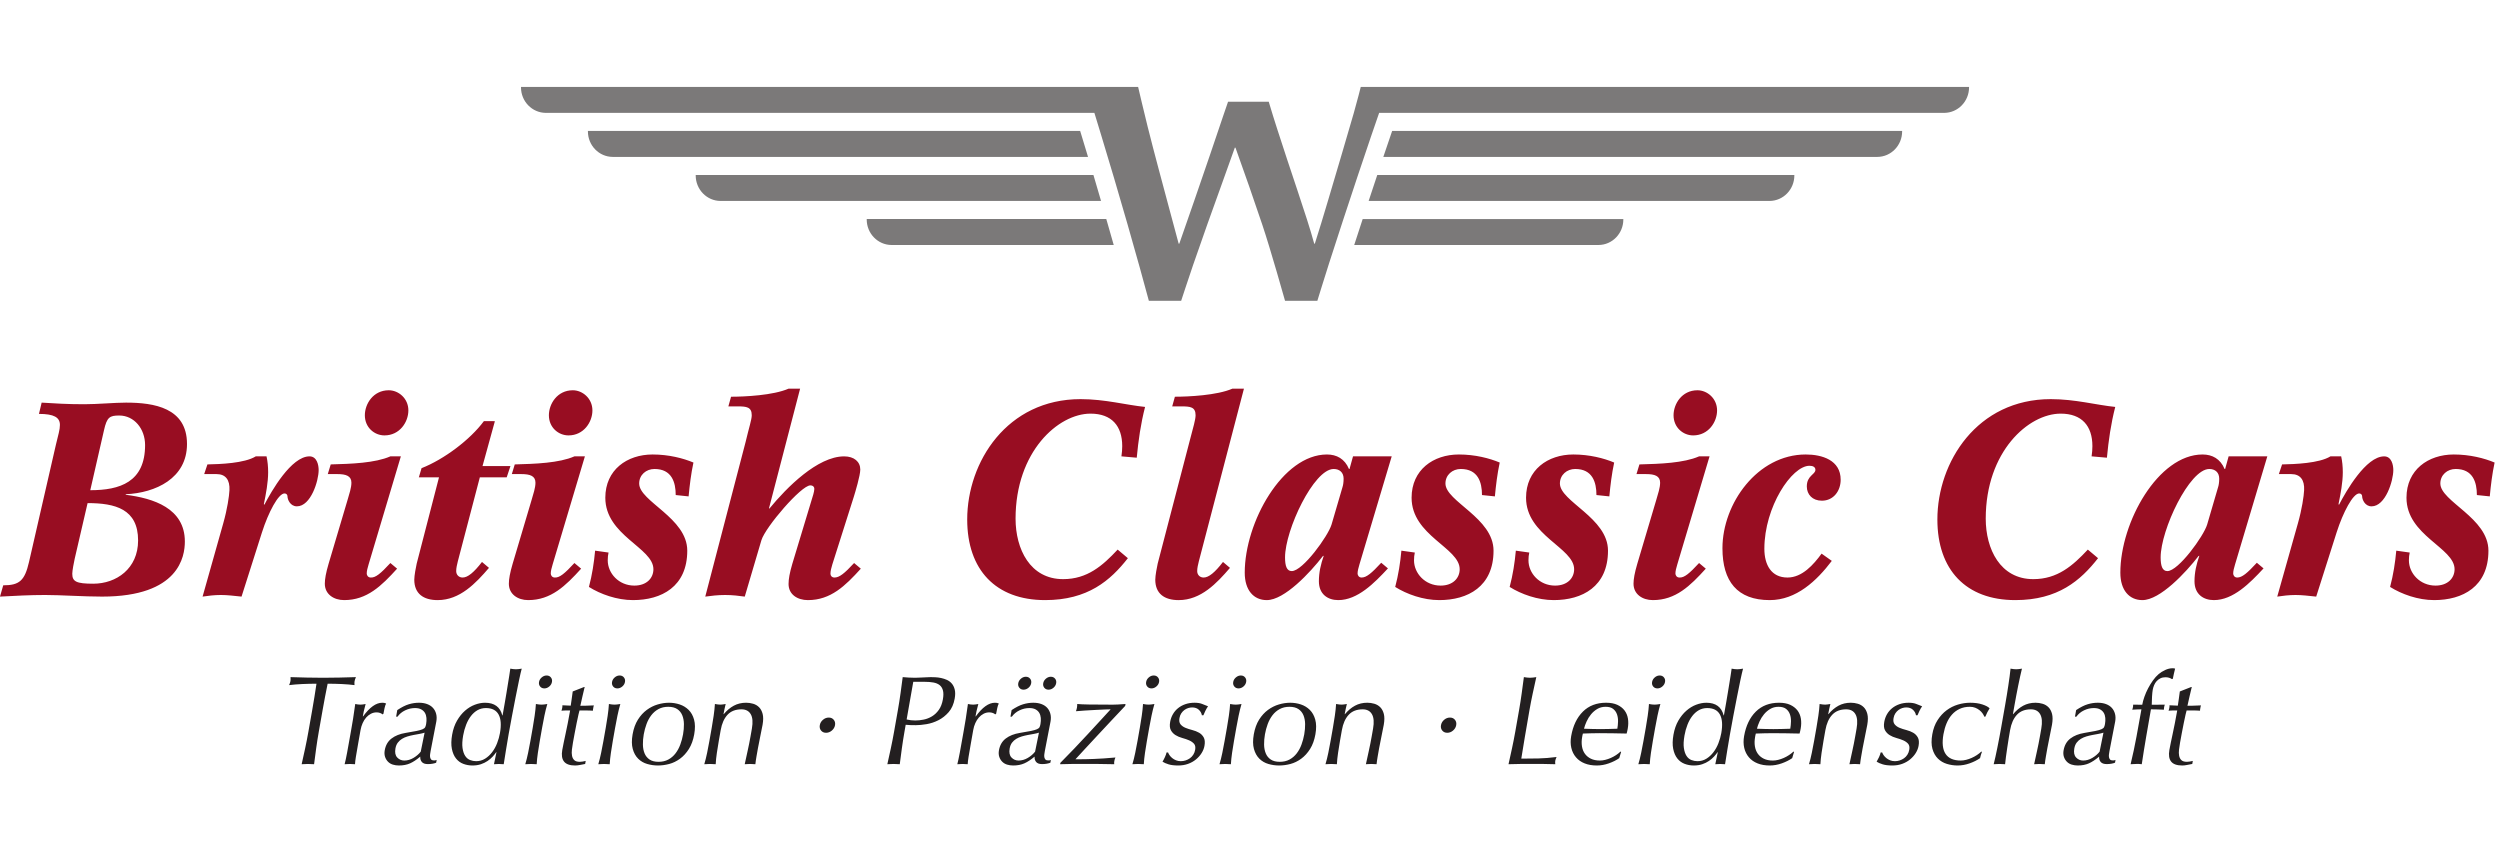 <?xml version="1.0" encoding="UTF-8" standalone="no"?>
<!-- Created with Inkscape (http://www.inkscape.org/) -->

<svg
   version="1.1"
   id="svg1"
   width="220"
   height="75"
   viewBox="0 0 220 75"
   sodipodi:docname="british_classic_cars_220x75.svg"
   inkscape:version="1.4.2 (1:1.4.2+202505120738+ebf0e940d0)"
   xmlns:inkscape="http://www.inkscape.org/namespaces/inkscape"
   xmlns:sodipodi="http://sodipodi.sourceforge.net/DTD/sodipodi-0.dtd"
   xmlns="http://www.w3.org/2000/svg"
   xmlns:svg="http://www.w3.org/2000/svg">
  <defs
     id="defs1" />
  <sodipodi:namedview
     id="namedview1"
     pagecolor="#ffffff"
     bordercolor="#000000"
     borderopacity="0.25"
     inkscape:showpageshadow="2"
     inkscape:pageopacity="0.0"
     inkscape:pagecheckerboard="0"
     inkscape:deskcolor="#d1d1d1"
     inkscape:zoom="2.424701"
     inkscape:cx="158.57625"
     inkscape:cy="47.428528"
     inkscape:window-width="1920"
     inkscape:window-height="1012"
     inkscape:window-x="0"
     inkscape:window-y="0"
     inkscape:window-maximized="1"
     inkscape:current-layer="svg1">
    <inkscape:page
       x="0"
       y="0"
       inkscape:label="1"
       id="page1"
       width="220"
       height="75"
       margin="0"
       bleed="0" />
  </sodipodi:namedview>
  <rect
     style="fill:#ffffff;stroke-width:6.89;stroke-linecap:round;paint-order:stroke fill markers"
     id="rect10"
     width="220"
     height="75"
     x="0"
     y="0" />
  <g
     id="g1"
     inkscape:groupmode="layer"
     inkscape:label="1"
     transform="matrix(0.613,0,0,0.613,0,7.502)">
    <g
       id="group-R5">
      <path
         id="path2"
         d="m 1195.71,584.234 c -0.53,1.86 -1.09,3.739 -1.62,5.598 H 935.527 c 0,-0.16 -0.019,-0.309 -0.019,-0.469 0,-15.172 11.98,-27.468 26.781,-27.558 h 0.008 239.823 c -2.07,7.277 -4.2,14.75 -6.41,22.429"
         style="fill:#7b7979;fill-opacity:1;fill-rule:nonzero;stroke:none"
         transform="matrix(0.133,0,0,-0.133,0,97.653)" />
      <path
         id="path3"
         d="m 1181.15,634.184 c -0.32,1.082 -0.62,2.109 -0.94,3.179 H 750.938 c 0,-0.16 -0.02,-0.308 -0.02,-0.461 0,-15.179 11.98,-27.476 26.777,-27.558 0,-0.012 0.012,-0.012 0.012,-0.012 h 410.733 c -2.41,8.242 -4.83,16.531 -7.29,24.852"
         style="fill:#7b7979;fill-opacity:1;fill-rule:nonzero;stroke:none"
         transform="matrix(0.133,0,0,-0.133,0,97.653)" />
      <path
         id="path4"
         d="m 1167.26,680.422 c -0.47,1.519 -0.92,3.008 -1.37,4.48 H 634.594 c 0,-0.16 -0.02,-0.312 -0.02,-0.472 0,-15.168 11.981,-27.469 26.778,-27.547 0,-0.012 0.011,-0.012 0.011,-0.012 h 513.027 c -2.47,8.238 -4.85,16.109 -7.13,23.551"
         style="fill:#7b7979;fill-opacity:1;fill-rule:nonzero;stroke:none"
         transform="matrix(0.133,0,0,-0.133,0,97.653)" />
      <path
         id="path5"
         d="m 2125.34,731.969 c 0,0.16 -0.02,0.308 -0.02,0.461 h -656.56 c 0,0 -3.72,-14.981 -7.56,-28.313 -3.85,-13.308 -8.13,-27.988 -12.87,-44.019 -4.74,-16.028 -9.65,-32.629 -14.73,-49.778 -5.08,-17.172 -9.88,-32.863 -14.4,-47.082 h -0.67 c -2.04,7.442 -4.63,16.141 -7.8,26.071 -3.16,9.941 -6.6,20.441 -10.33,31.5 -3.72,11.058 -7.44,22.242 -11.17,33.531 -3.72,11.289 -7.23,22.008 -10.5,32.168 -3.28,10.16 -6.16,19.422 -8.64,27.781 -0.21,0.711 -0.42,1.441 -0.63,2.16 h -43.94 c -1.6,-4.582 -3.32,-9.57 -4.87,-14.179 -4.53,-13.442 -9.49,-28.122 -14.91,-44.032 -5.42,-15.929 -11,-32.179 -16.76,-48.781 -5.76,-16.59 -11.13,-32 -16.09,-46.219 h -0.68 c -3.16,11.731 -6.6,24.551 -10.33,38.442 -3.73,13.89 -7.57,28.218 -11.51,43.008 -3.96,14.781 -7.85,29.812 -11.69,45.05 -3.84,15.242 -10.23,42.692 -10.23,42.692 H 562.363 c 0,-0.153 -0.019,-0.301 -0.019,-0.461 0,-15.168 11.969,-27.469 26.769,-27.559 0.012,0 0.012,0 0.02,-0.012 h 592.117 c 2.16,-7.16 4.6,-15.148 7.31,-23.98 4.28,-14 8.92,-29.41 13.88,-46.238 4.96,-16.821 9.82,-33.473 14.56,-49.95 4.75,-16.48 9.15,-32.062 13.21,-46.73 4.07,-14.68 9.83,-35.91 9.83,-35.91 h 34.88 c 0,0 7.9,24.16 12.87,38.609 4.97,14.449 10.1,29.129 15.41,44.031 5.31,14.911 10.56,29.52 15.75,43.86 5.19,14.328 9.83,27.258 13.88,38.777 h 0.69 c 10.15,-28.219 19.81,-55.929 28.95,-83.137 9.14,-27.222 24.56,-82.14 24.56,-82.14 h 34.88 c 0,0 7.85,25.508 12.71,40.648 4.85,15.121 9.87,30.59 15.07,46.403 5.18,15.797 10.38,31.488 15.57,47.078 5.19,15.57 10.04,29.969 14.56,43.179 3.22,9.391 6.14,17.879 8.78,25.5 h 609.95 c 0,0.012 0.01,0.012 0.01,0.012 14.8,0.09 26.78,12.391 26.78,27.559"
         style="fill:#7b7979;fill-opacity:1;fill-rule:nonzero;stroke:none"
         transform="matrix(0.133,0,0,-0.133,0,97.653)" />
      <path
         id="path6"
         d="m 1752.16,589.828 h -281.32 c -0.13,-0.398 -6.28,-19.18 -9.15,-28.027 h 263.7 c 0,0 0.01,0 0.01,0.008 14.8,0.082 26.78,12.379 26.78,27.558 0,0.153 -0.02,0.301 -0.02,0.461"
         style="fill:#7b7979;fill-opacity:1;fill-rule:nonzero;stroke:none"
         transform="matrix(0.133,0,0,-0.133,0,97.653)" />
      <path
         id="path7"
         d="m 1936.75,637.363 h -450.17 c -0.19,-0.558 -6.39,-19.199 -9.31,-28.031 h 432.71 c 0,0 0.01,0 0.01,0.012 14.8,0.078 26.78,12.379 26.78,27.558 0,0.153 -0.02,0.301 -0.02,0.461"
         style="fill:#7b7979;fill-opacity:1;fill-rule:nonzero;stroke:none"
         transform="matrix(0.133,0,0,-0.133,0,97.653)" />
      <path
         id="path8"
         d="m 2053.09,684.898 h -550.45 c -0.68,-1.96 -6.95,-20.359 -9.53,-28.031 h 533.21 c 0,0 0.01,0 0.01,0.012 14.8,0.078 26.78,12.379 26.78,27.559 0,0.152 -0.02,0.3 -0.02,0.46"
         style="fill:#7b7979;fill-opacity:1;fill-rule:nonzero;stroke:none"
         transform="matrix(0.133,0,0,-0.133,0,97.653)" />
      <path
         id="path9"
         d="m 0,182.297 c 16.238,0.867 32.48,1.738 48.719,1.738 16.82,0 41.762,-1.738 61.48,-1.738 83.231,0 89.321,43.5 89.321,59.449 0,35.957 -33.93,46.688 -63.801,50.457 v 0.582 c 32.191,1.449 66.121,17.11 66.121,54.231 0,39.148 -35.668,44.66 -65.828,44.66 -12.184,0 -31.032,-1.742 -44.953,-1.742 -18.848,0 -32.188,0.871 -46.109,1.742 l -2.898,-12.18 c 16.238,0 22.621,-3.769 22.621,-11.891 0,-5.218 -1.742,-10.441 -4.352,-21.46 l -29,-126.442 C 26.68,199.406 20.879,194.477 3.48,194.477 Z m 112.23,179.508 c 3.192,14.211 6.09,15.949 16.532,15.949 15.949,0 27.84,-14.207 27.84,-31.899 0,-40.019 -27.262,-48.718 -59.161,-48.718 z m -17.691,-78.59 c 29.871,0 54.52,-6.379 54.52,-40.309 0,-30.453 -23.489,-46.691 -48.43,-46.691 -18.27,0 -22.617,2.32 -22.617,10.73 0,3.481 1.738,12.18 2.609,16.239 z m 125.859,31.32 h 13.34 c 9.864,0 14.5,-6.379 13.922,-17.398 -0.289,-6.383 -2.32,-20.301 -6.672,-35.672 L 218.66,182.297 c 5.512,0.867 12.762,1.738 19.719,1.738 6.961,0 13.922,-0.871 22.332,-1.738 l 22.039,69.308 c 6.961,21.75 17.691,42.051 24.359,42.051 2.032,0 3.192,-1.453 3.192,-3.191 0,-3.192 2.898,-10.731 10.148,-10.731 15.082,0 23.492,27.551 23.492,39.153 0,5.218 -1.742,14.789 -9.863,14.789 -19.719,0 -41.18,-37.699 -48.719,-52.199 l -0.578,0.578 c 2.321,11.308 4.641,23.492 4.641,34.511 0,6.09 -0.582,11.887 -1.742,17.11 h -11.602 c -12.18,-7.539 -38.566,-8.41 -52.199,-8.699 z m 200.961,-95.988 c -10.437,-11.313 -15.949,-15.953 -21.168,-15.66 -2.902,0 -4.351,2.316 -4.351,4.347 0,2.61 0.871,6.09 2.031,9.86 l 34.801,116.582 h -11.313 c -16.531,-7.25 -42.339,-8.121 -64.379,-8.699 l -3.191,-10.442 h 10.441 c 9.282,0 15.079,-2.031 15.079,-9.281 0,-5.508 -2.321,-12.18 -4.059,-18.27 l -20.59,-69.308 c -2.898,-9.86 -4.058,-16.531 -4.058,-21.461 0,-11.309 9.57,-17.692 20.878,-17.692 24.649,0 40.309,15.372 57.129,33.93 z m 19.43,164.719 c 0,13.05 -10.73,21.75 -21.168,21.75 -16.82,0 -25.812,-14.789 -25.812,-26.969 0,-13.344 10.441,-21.75 21.171,-21.75 16.532,0 25.809,14.5 25.809,26.969 m 11.313,-72.211 h 21.75 l -24.071,-93.09 c -0.871,-3.77 -2.609,-13.051 -2.609,-17.399 0,-15.082 9.859,-22.043 25.226,-22.043 24.071,0 41.18,18.274 55.391,34.801 l -7.539,6.379 c -8.699,-11.308 -15.371,-16.816 -20.879,-16.816 -4.351,0 -6.961,3.187 -6.961,6.957 0,3.191 0.871,6.961 1.738,10.441 l 23.782,90.77 h 29 l 4.058,12.179 h -30.16 l 13.344,48.43 H 522.281 C 507.488,351.656 479.359,330.484 455,320.914 Z m 167.91,-92.508 c -10.442,-11.313 -15.953,-15.953 -21.172,-15.66 -2.899,0 -4.352,2.316 -4.352,4.347 0,2.61 0.871,6.09 2.032,9.86 l 34.8,116.582 h -11.308 c -16.532,-7.25 -42.34,-8.121 -64.383,-8.699 l -3.188,-10.442 h 10.438 c 9.281,0 15.082,-2.031 15.082,-9.281 0,-5.508 -2.32,-12.18 -4.063,-18.27 l -20.589,-69.308 c -2.899,-9.86 -4.059,-16.531 -4.059,-21.461 0,-11.309 9.57,-17.692 20.879,-17.692 24.652,0 40.312,15.372 57.133,33.93 z m 19.429,164.719 c 0,13.05 -10.73,21.75 -21.171,21.75 -16.821,0 -25.809,-14.789 -25.809,-26.969 0,-13.344 10.437,-21.75 21.168,-21.75 16.531,0 25.812,14.5 25.812,26.969 m 103.821,-92.801 c 1.16,12.18 2.609,24.359 5.218,36.539 -11.019,4.641 -26.679,8.699 -44.082,8.699 -27.546,0 -51.039,-16.527 -51.039,-46.687 0,-40.891 51.911,-53.942 51.911,-77.141 0,-9.57 -7.25,-17.691 -20.59,-17.691 -16.821,0 -28.711,13.339 -28.711,27.261 0,3.192 0.293,5.801 0.871,8.41 l -14.5,2.032 c -1.16,-12.762 -3.192,-26.102 -6.668,-39.153 12.469,-7.828 30.156,-14.211 47.558,-14.211 30.739,0 58.579,14.5 58.579,53.364 0,35.379 -51.911,53.066 -51.911,72.5 0,9.277 7.543,15.66 16.532,15.66 18.558,0 22.91,-14.211 22.91,-28.133 z m 42.918,97.148 h 10.148 c 9.281,0 15.082,-0.578 15.082,-9.566 0,-4.641 -2.898,-13.051 -6.672,-29 l -43.5,-166.75 c 6.383,0.867 13.34,1.738 21.461,1.738 8.121,0 14.789,-0.871 21.172,-1.738 l 17.981,60.898 c 4.347,14.211 42.918,59.16 52.777,59.16 2.902,0 4.351,-1.742 4.351,-3.769 0,-1.449 -0.582,-4.063 -1.16,-6.09 l -22.621,-74.82 c -2.898,-9.86 -4.058,-16.531 -4.058,-21.75 0,-11.313 9.57,-17.403 20.879,-17.403 24.652,0 40.308,15.372 57.128,33.93 l -7.25,6.094 c -10.437,-11.313 -15.949,-15.66 -21.168,-15.66 -2.902,0 -4.351,2.027 -4.351,4.058 0,2.899 0.871,6.379 2.031,10.149 l 23.199,73.082 c 1.45,4.64 6.961,22.91 6.961,29.289 0,8.41 -6.672,14.211 -17.398,14.211 -28.711,0 -62.063,-33.641 -80.621,-56.262 h -0.582 l 33.64,129.34 h -12.468 c -16.532,-7.25 -47.563,-8.699 -62.063,-8.699 z m 440.79,-55.386 c 1.74,18.558 4.35,36.828 8.99,54.808 -20.3,2.031 -43.21,8.41 -69.6,8.41 -79.46,0 -122.38,-67.859 -122.38,-129.922 0,-54.226 30.74,-87 84.1,-87 46.11,0 70.47,21.172 89.32,45.243 l -11.02,9.281 c -16.24,-17.402 -32.77,-31.902 -58.87,-31.902 -35.67,0 -51.33,32.48 -51.33,65.25 0,72.5 46.11,113.39 80.91,113.39 22.91,0 34.22,-13.34 34.22,-35.09 0,-3.48 -0.29,-7.25 -0.87,-11.019 z m 38.28,55.386 h 10.15 c 9.28,0 15.08,-0.578 15.08,-9.566 0,-4.641 -2.61,-13.344 -5.8,-25.524 l -35.09,-134.558 c -0.87,-3.77 -2.61,-13.051 -2.61,-17.399 0,-15.082 9.86,-22.043 25.23,-22.043 24.07,0 41.18,18.274 55.39,34.801 l -7.54,6.379 c -8.7,-11.308 -15.37,-16.816 -20.88,-16.816 -4.35,0 -6.96,3.187 -6.96,6.957 0,3.191 0.87,6.961 1.74,10.441 l 48.72,186.469 h -12.47 c -16.53,-7.25 -47.56,-8.699 -62.06,-8.699 z m 225.61,-168.777 c -10.44,-11.313 -15.95,-15.949 -21.17,-15.949 -2.9,0 -4.35,2.316 -4.35,4.347 0,2.61 0.87,6.09 2.03,9.86 l 34.8,116.582 h -41.76 l -3.77,-13.629 h -0.58 c -4.64,11.019 -13.34,15.656 -23.78,15.656 -47.85,0 -88.74,-73.078 -88.74,-127.598 0,-18.851 9.57,-29.582 23.78,-29.582 19.14,0 46.98,29.872 60.61,47.563 l 0.87,0.289 c -3.19,-9.281 -5.22,-17.98 -5.22,-27.551 0,-13.918 9.57,-20.301 20.88,-20.301 20.88,0 38.86,18.274 53.65,34.223 z m -53.65,41.18 c -3.77,-12.469 -31.03,-50.172 -42.92,-50.172 -5.51,0 -7.25,5.801 -7.25,14.793 0,29.578 31.03,95.41 52.49,95.41 6.38,0 10.73,-3.774 10.73,-10.442 0,-4.058 -0.58,-7.25 -1.16,-8.992 z m 176.32,30.449 c 1.16,12.18 2.61,24.359 5.22,36.539 -11.02,4.641 -26.68,8.699 -44.08,8.699 -27.55,0 -51.04,-16.527 -51.04,-46.687 0,-40.891 51.91,-53.942 51.91,-77.141 0,-9.57 -7.25,-17.691 -20.59,-17.691 -16.82,0 -28.71,13.339 -28.71,27.261 0,3.192 0.29,5.801 0.87,8.41 l -14.5,2.032 c -1.16,-12.762 -3.19,-26.102 -6.67,-39.153 12.47,-7.828 30.16,-14.211 47.56,-14.211 30.74,0 58.58,14.5 58.58,53.364 0,35.379 -51.91,53.066 -51.91,72.5 0,9.277 7.54,15.66 16.53,15.66 18.56,0 22.91,-14.211 22.91,-28.133 z m 123.54,0 c 1.16,12.18 2.61,24.359 5.22,36.539 -11.02,4.641 -26.68,8.699 -44.08,8.699 -27.55,0 -51.04,-16.527 -51.04,-46.687 0,-40.891 51.91,-53.942 51.91,-77.141 0,-9.57 -7.25,-17.691 -20.59,-17.691 -16.82,0 -28.71,13.339 -28.71,27.261 0,3.192 0.29,5.801 0.87,8.41 l -14.5,2.032 c -1.16,-12.762 -3.19,-26.102 -6.67,-39.153 12.47,-7.828 30.16,-14.211 47.56,-14.211 30.74,0 58.58,14.5 58.58,53.364 0,35.379 -51.91,53.066 -51.91,72.5 0,9.277 7.54,15.66 16.53,15.66 18.56,0 22.91,-14.211 22.91,-28.133 z m 96.86,-71.918 c -10.44,-11.313 -15.95,-15.953 -21.17,-15.66 -2.9,0 -4.35,2.316 -4.35,4.347 0,2.61 0.87,6.09 2.03,9.86 l 34.8,116.582 h -11.31 c -16.53,-7.25 -42.34,-8.121 -64.38,-8.699 l -3.19,-10.442 h 10.44 c 9.28,0 15.08,-2.031 15.08,-9.281 0,-5.508 -2.32,-12.18 -4.06,-18.27 l -20.59,-69.308 c -2.9,-9.86 -4.06,-16.531 -4.06,-21.461 0,-11.309 9.57,-17.692 20.88,-17.692 24.65,0 40.31,15.372 57.13,33.93 z m 19.43,164.719 c 0,13.05 -10.73,21.75 -21.17,21.75 -16.82,0 -25.81,-14.789 -25.81,-26.969 0,-13.344 10.44,-21.75 21.17,-21.75 16.53,0 25.81,14.5 25.81,26.969 m 112.81,-154.571 c -8.7,-11.89 -20.88,-25.808 -36.83,-25.808 -17.4,0 -24.94,13.629 -24.94,31.027 0,45.242 29.58,89.609 48.72,89.609 3.77,0 6.38,-1.449 6.38,-4.347 0,-5.223 -9.28,-6.09 -9.28,-17.981 0,-8.699 6.09,-15.371 16.24,-15.371 12.47,0 20.3,10.442 20.3,22.621 0,21.168 -20.01,27.258 -37.7,27.258 -51.91,0 -89.9,-52.777 -89.9,-101.207 0,-35.672 15.95,-55.973 51.04,-55.973 28.71,0 50.75,20.883 66.99,42.34 z m 307.97,103.532 c 1.74,18.558 4.35,36.828 8.99,54.808 -20.3,2.031 -43.21,8.41 -69.6,8.41 -79.46,0 -122.38,-67.859 -122.38,-129.922 0,-54.226 30.74,-87 84.1,-87 46.11,0 70.47,21.172 89.32,45.243 l -11.02,9.281 c -16.24,-17.402 -32.77,-31.902 -58.87,-31.902 -35.67,0 -51.33,32.48 -51.33,65.25 0,72.5 46.11,113.39 80.91,113.39 22.91,0 34.22,-13.34 34.22,-35.09 0,-3.48 -0.29,-7.25 -0.87,-11.019 z m 161.82,-113.391 c -10.44,-11.313 -15.95,-15.949 -21.17,-15.949 -2.9,0 -4.35,2.316 -4.35,4.347 0,2.61 0.87,6.09 2.03,9.86 l 34.8,116.582 h -41.76 l -3.77,-13.629 h -0.58 c -4.64,11.019 -13.34,15.656 -23.78,15.656 -47.85,0 -88.74,-73.078 -88.74,-127.598 0,-18.851 9.57,-29.582 23.78,-29.582 19.14,0 46.98,29.872 60.61,47.563 l 0.87,0.289 c -3.19,-9.281 -5.22,-17.98 -5.22,-27.551 0,-13.918 9.57,-20.301 20.88,-20.301 20.88,0 38.86,18.274 53.65,34.223 z m -53.65,41.18 c -3.77,-12.469 -31.03,-50.172 -42.92,-50.172 -5.51,0 -7.25,5.801 -7.25,14.793 0,29.578 31.03,95.41 52.49,95.41 6.38,0 10.73,-3.774 10.73,-10.442 0,-4.058 -0.58,-7.25 -1.16,-8.992 z m 77.42,54.519 h 13.34 c 9.86,0 14.5,-6.379 13.92,-17.398 -0.29,-6.383 -2.32,-20.301 -6.67,-35.672 l -22.33,-79.168 c 5.51,0.867 12.76,1.738 19.72,1.738 6.96,0 13.92,-0.871 22.33,-1.738 l 22.04,69.308 c 6.96,21.75 17.69,42.051 24.36,42.051 2.03,0 3.19,-1.453 3.19,-3.191 0,-3.192 2.9,-10.731 10.15,-10.731 15.08,0 23.49,27.551 23.49,39.153 0,5.218 -1.74,14.789 -9.86,14.789 -19.72,0 -41.18,-37.699 -48.72,-52.199 l -0.58,0.578 c 2.32,11.308 4.64,23.492 4.64,34.511 0,6.09 -0.58,11.887 -1.74,17.11 h -11.6 c -12.18,-7.539 -38.57,-8.41 -52.2,-8.699 z m 227.65,-24.07 c 1.16,12.18 2.61,24.359 5.22,36.539 -11.02,4.641 -26.68,8.699 -44.08,8.699 -27.55,0 -51.04,-16.527 -51.04,-46.687 0,-40.891 51.91,-53.942 51.91,-77.141 0,-9.57 -7.25,-17.691 -20.59,-17.691 -16.82,0 -28.71,13.339 -28.71,27.261 0,3.192 0.29,5.801 0.87,8.41 l -14.5,2.032 c -1.16,-12.762 -3.19,-26.102 -6.67,-39.153 12.47,-7.828 30.16,-14.211 47.56,-14.211 30.74,0 58.58,14.5 58.58,53.364 0,35.379 -51.91,53.066 -51.91,72.5 0,9.277 7.54,15.66 16.53,15.66 18.56,0 22.91,-14.211 22.91,-28.133 l 13.92,-1.449"
         style="fill:#980d22;fill-opacity:1;fill-rule:nonzero;stroke:none"
         transform="matrix(0.133,0,0,-0.133,0,97.653)" />
      <path
         id="path10"
         d="m 341.594,88.258 c -2.371,0 -4.864,-0.019 -7.473,-0.07 -2.609,-0.047 -5.223,-0.137 -7.848,-0.27 -2.625,-0.141 -5.164,-0.301 -7.605,-0.48 -2.449,-0.18 -4.66,-0.41 -6.621,-0.688 0.742,1.648 1.23,3.109 1.453,4.379 0.18,1.012 0.195,2.422 0.07,4.25 5.985,-0.191 11.836,-0.352 17.567,-0.48 5.722,-0.141 11.59,-0.211 17.609,-0.211 6.024,0 11.926,0.07 17.688,0.211 5.773,0.129 11.683,0.289 17.734,0.48 -0.77,-1.828 -1.258,-3.289 -1.449,-4.379 -0.211,-1.191 -0.231,-2.602 -0.071,-4.25 -1.863,0.277 -3.992,0.508 -6.378,0.688 -2.379,0.18 -4.86,0.34 -7.434,0.48 -2.578,0.133 -5.164,0.223 -7.754,0.27 -2.594,0.051 -5.078,0.07 -7.449,0.07 -1.926,-9.398 -3.731,-18.84 -5.403,-28.328 l -4.152,-23.531 c -1.058,-6.019 -1.996,-11.949 -2.797,-17.789 -0.797,-5.84 -1.562,-11.59 -2.277,-17.242 -2.07,0.184 -4.293,0.273 -6.664,0.273 -2.367,0 -4.625,-0.09 -6.746,-0.273 1.265,5.652 2.527,11.402 3.789,17.242 1.262,5.84 2.414,11.77 3.476,17.789 l 4.149,23.531 c 1.676,9.488 3.199,18.93 4.586,28.328 m 68.797,-31.609 c -1.239,0.461 -2.547,0.691 -3.918,0.691 -2.18,0 -4.243,-0.512 -6.149,-1.512 -1.906,-1.008 -3.601,-2.348 -5.09,-4.039 -1.48,-1.691 -2.75,-3.691 -3.793,-6.02 -1.046,-2.32 -1.808,-4.812 -2.277,-7.461 L 386.512,23.258 C 385.434,17.148 384.629,12.469 384.109,9.238 383.578,6 383.277,3.367 383.191,1.367 c -1.785,0.184 -3.601,0.273 -5.421,0.273 -2.008,0 -3.934,-0.09 -5.797,-0.273 0.828,3.102 1.73,7.32 2.711,12.66 0.992,5.332 2.168,11.883 3.535,19.633 l 0.769,4.379 c 0.629,3.559 1.332,7.66 2.102,12.32 0.781,4.648 1.562,9.988 2.344,16.008 0.976,-0.188 1.898,-0.348 2.796,-0.477 0.883,-0.141 1.833,-0.211 2.833,-0.211 0.82,0 1.703,0.07 2.636,0.211 0.934,0.129 1.922,0.289 2.953,0.477 -0.937,-3.289 -1.605,-5.887 -1.984,-7.797 -0.387,-1.922 -0.73,-3.75 -1.035,-5.481 l 0.246,-0.129 c 7.129,9.848 14.016,14.77 20.676,14.77 0.82,0 1.511,-0.043 2.097,-0.133 0.575,-0.09 1.282,-0.32 2.137,-0.688 -0.652,-1.09 -1.226,-2.762 -1.711,-4.992 -0.484,-2.238 -0.883,-4.27 -1.203,-6.09 l -1.078,-0.68 c -0.367,0.539 -1.168,1.039 -2.406,1.5 m 42.297,-22.578 c -2.114,-0.363 -4.243,-0.75 -6.403,-1.16 -2.164,-0.41 -4.316,-0.941 -6.469,-1.57 -2.16,-0.641 -4.125,-1.512 -5.906,-2.602 -1.785,-1.098 -3.297,-2.469 -4.535,-4.109 -1.25,-1.641 -2.102,-3.738 -2.551,-6.289 -0.754,-4.289 -0.097,-7.531 1.969,-9.723 2.062,-2.188 4.59,-3.277 7.59,-3.277 3.449,0 6.777,0.961 9.976,2.871 3.2,1.918 5.793,4.148 7.782,6.707 l 4.168,20.52 c -1.645,-0.547 -3.516,-1 -5.621,-1.367 m -11.415,32.02 c 3.657,1.098 7.313,1.641 10.961,1.641 3.282,0 6.215,-0.473 8.789,-1.43 2.571,-0.961 4.668,-2.332 6.293,-4.113 1.637,-1.777 2.782,-3.918 3.446,-6.43 0.668,-2.508 0.73,-5.269 0.203,-8.277 -0.918,-5.203 -1.922,-10.383 -3.012,-15.531 -1.086,-5.148 -2.137,-10.601 -3.152,-16.352 -0.192,-1.09 -0.375,-2.258 -0.555,-3.488 -0.168,-1.23 -0.16,-2.332 0.043,-3.281 0.191,-0.961 0.578,-1.758 1.145,-2.398 0.578,-0.641 1.543,-0.961 2.914,-0.961 0.457,0 0.945,0.031 1.449,0.07 0.512,0.051 1.019,0.211 1.527,0.48 L 470.793,3.008 C 469.699,2.551 468.387,2.188 466.828,1.918 465.281,1.641 463.59,1.508 461.77,1.508 c -2.961,0 -5.098,0.75 -6.407,2.25 -1.312,1.512 -1.89,3.449 -1.754,5.82 -3.847,-3.277 -7.504,-5.699 -10.957,-7.25 C 439.199,0.777 435.152,0 430.512,0 c -2.27,0 -4.446,0.32 -6.512,0.957 -2.066,0.641 -3.82,1.691 -5.242,3.152 -1.426,1.449 -2.477,3.211 -3.164,5.258 -0.676,2.063 -0.793,4.402 -0.328,7.051 0.964,5.473 3.425,9.723 7.367,12.73 3.937,3.012 8.992,5.012 15.172,6.02 5.05,0.82 9.015,1.52 11.89,2.121 2.887,0.59 5.035,1.211 6.469,1.851 1.43,0.629 2.356,1.387 2.785,2.25 0.422,0.867 0.762,1.988 1.004,3.359 0.402,2.277 0.504,4.461 0.336,6.559 -0.18,2.102 -0.726,3.93 -1.633,5.481 -0.918,1.551 -2.246,2.801 -4,3.762 -1.738,0.957 -3.984,1.438 -6.722,1.438 -3.641,0 -7.188,-0.82 -10.629,-2.469 -3.438,-1.641 -6.192,-3.922 -8.254,-6.84 h -1.5 l 1.254,7.121 c 4.648,3.098 8.808,5.199 12.468,6.289 m 57.965,-47.211 c 0.516,-3.551 1.473,-6.41 2.875,-8.551 1.403,-2.141 3.172,-3.617 5.305,-4.449 2.137,-0.82 4.305,-1.23 6.492,-1.23 3.551,0 6.77,0.891 9.633,2.672 2.875,1.777 5.402,4.109 7.602,6.98 2.183,2.867 4,6.129 5.414,9.777 1.421,3.652 2.445,7.301 3.089,10.949 1.543,8.762 1.043,15.441 -1.523,20.051 -2.559,4.602 -7.133,6.91 -13.691,6.91 -3.293,0 -6.278,-0.758 -8.961,-2.258 -2.676,-1.512 -5.055,-3.613 -7.129,-6.293 -2.067,-2.699 -3.809,-5.84 -5.215,-9.449 -1.414,-3.598 -2.484,-7.449 -3.207,-11.559 -0.969,-5.469 -1.195,-9.992 -0.684,-13.551 m 36.356,-4.512 c -0.985,-1.457 -2.246,-3.039 -3.77,-4.719 -1.527,-1.688 -3.359,-3.27 -5.484,-4.719 -2.125,-1.461 -4.547,-2.652 -7.266,-3.562 C 516.363,0.461 513.313,0 509.941,0 c -3.468,0 -6.765,0.598 -9.886,1.777 -3.121,1.184 -5.739,3.121 -7.864,5.82 -2.128,2.68 -3.617,6.152 -4.457,10.391 -0.851,4.25 -0.754,9.332 0.289,15.262 1.032,5.84 2.793,10.898 5.282,15.188 2.484,4.293 5.375,7.871 8.66,10.742 3.301,2.879 6.816,5.019 10.586,6.43 3.762,1.418 7.414,2.121 10.972,2.121 10.129,0 16.348,-4.562 18.661,-13.68 h 0.277 l 2.363,13.406 c 0.614,3.473 1.199,6.961 1.778,10.473 0.57,3.508 1.121,6.859 1.632,10.059 0.516,3.191 1.004,6.199 1.465,9.031 0.446,2.82 0.821,5.329 1.117,7.519 1.059,-0.18 2.079,-0.34 3.063,-0.48 0.976,-0.129 1.965,-0.2 2.976,-0.2 1,0 1.993,0.071 2.973,0.2 0.988,0.14 2.086,0.3 3.309,0.48 -0.797,-2.922 -1.77,-7.141 -2.922,-12.648 -1.152,-5.523 -2.387,-11.613 -3.703,-18.273 -1.313,-6.656 -2.629,-13.5 -3.957,-20.527 -1.328,-7.019 -2.512,-13.449 -3.543,-19.289 -1.114,-6.301 -2.059,-11.953 -2.852,-16.973 -0.797,-5.019 -1.613,-10.168 -2.457,-15.461 -1.789,0.184 -3.551,0.273 -5.281,0.273 -1.652,0 -3.399,-0.09 -5.25,-0.273 l 2.703,13 z m 49.136,80.731 c 1.614,1.371 3.372,2.051 5.282,2.051 1.922,0 3.441,-0.68 4.566,-2.051 1.133,-1.367 1.52,-3.008 1.184,-4.918 -0.336,-1.922 -1.309,-3.562 -2.918,-4.93 -1.614,-1.371 -3.371,-2.051 -5.293,-2.051 -1.91,0 -3.43,0.68 -4.559,2.051 -1.129,1.367 -1.527,3.008 -1.187,4.93 0.336,1.91 1.312,3.551 2.925,4.918 M 577.082,53.707 c 0.664,4.512 1.109,8.73 1.352,12.66 2.468,-0.457 4.48,-0.688 6.031,-0.688 1.547,0 3.648,0.231 6.277,0.688 -1.152,-3.93 -2.183,-8.148 -3.121,-12.66 -0.937,-4.519 -1.758,-8.828 -2.48,-12.93 l -2.508,-14.226 c -0.727,-4.113 -1.426,-8.422 -2.078,-12.934 -0.66,-4.52 -1.086,-8.598 -1.274,-12.25 -2.066,0.184 -4.101,0.273 -6.109,0.273 -2,0 -4.078,-0.09 -6.199,-0.273 1.093,3.652 2.113,7.73 3.039,12.25 0.937,4.512 1.765,8.82 2.492,12.934 l 2.508,14.226 c 0.722,4.102 1.414,8.41 2.07,12.93 m 53.973,30.992 c -0.879,-3.469 -1.688,-6.859 -2.407,-10.191 -0.726,-3.328 -1.476,-6.688 -2.253,-10.059 1,0 2.875,0.02 5.625,0.07 2.746,0.039 5.726,0.16 8.949,0.34 -0.141,-0.27 -0.27,-0.781 -0.395,-1.5 l -0.242,-1.371 -0.266,-1.508 c -0.113,-0.641 -0.152,-1.09 -0.113,-1.371 -1.164,0.09 -2.39,0.16 -3.652,0.211 -1.274,0.039 -2.637,0.07 -4.098,0.07 h -6.699 c -0.156,-0.371 -0.531,-1.832 -1.113,-4.383 -0.59,-2.559 -1.246,-5.59 -1.953,-9.098 -0.711,-3.512 -1.426,-7.18 -2.145,-11.02 -0.727,-3.832 -1.348,-7.25 -1.879,-10.262 -0.449,-2.551 -0.82,-5.059 -1.117,-7.519 -0.305,-2.469 -0.266,-4.68 0.133,-6.641 0.371,-1.961 1.191,-3.539 2.445,-4.719 1.25,-1.191 3.246,-1.781 5.977,-1.781 0.73,0 1.726,0.09 2.996,0.27 1.261,0.18 2.375,0.41 3.332,0.691 L 631.602,1.641 C 630.004,1.367 628.234,1.027 626.293,0.617 624.348,0.207 622.512,0 620.781,0 c -5.75,0 -9.738,1.418 -11.98,4.238 -2.242,2.832 -2.879,6.981 -1.918,12.449 0.437,2.473 0.957,5.141 1.555,8.012 0.593,2.871 1.269,6.02 2.003,9.441 0.743,3.418 1.524,7.207 2.352,11.359 0.824,4.148 1.68,8.777 2.578,13.891 h -4.379 c -0.73,0 -1.504,-0.031 -2.332,-0.07 -0.828,-0.051 -1.711,-0.121 -2.637,-0.211 0.188,0.551 0.352,1.078 0.481,1.578 0.137,0.5 0.25,1.023 0.344,1.57 0.082,0.461 0.14,0.91 0.172,1.371 0.039,0.449 0.05,0.91 0.043,1.371 4.05,-0.281 7.039,-0.41 8.957,-0.41 0.23,1.82 0.562,4.098 0.996,6.84 0.445,2.738 0.82,5.559 1.156,8.48 l 12.203,4.789 z m 32.484,10.399 c 1.613,1.371 3.371,2.051 5.293,2.051 1.918,0 3.441,-0.68 4.566,-2.051 1.122,-1.367 1.52,-3.008 1.184,-4.918 -0.34,-1.922 -1.316,-3.562 -2.918,-4.93 -1.613,-1.371 -3.371,-2.051 -5.293,-2.051 -1.918,0 -3.437,0.68 -4.566,2.051 -1.121,1.367 -1.52,3.008 -1.184,4.93 0.34,1.91 1.317,3.551 2.918,4.918 M 655.902,53.707 c 0.664,4.512 1.11,8.73 1.34,12.66 2.481,-0.457 4.488,-0.688 6.039,-0.688 1.551,0 3.641,0.231 6.282,0.688 -1.153,-3.93 -2.184,-8.148 -3.122,-12.66 -0.937,-4.519 -1.765,-8.828 -2.488,-12.93 l -2.512,-14.226 c -0.722,-4.113 -1.414,-8.422 -2.066,-12.934 -0.66,-4.52 -1.09,-8.598 -1.273,-12.25 -2.067,0.184 -4.102,0.273 -6.11,0.273 -2.012,0 -4.078,-0.09 -6.211,-0.273 1.106,3.652 2.125,7.73 3.051,12.25 0.938,4.512 1.766,8.82 2.492,12.934 l 2.508,14.226 c 0.723,4.102 1.414,8.41 2.07,12.93 m 38.032,-31.129 c 0.05,-3.559 0.652,-6.73 1.8,-9.508 1.161,-2.793 2.961,-5 5.403,-6.641 2.449,-1.641 5.676,-2.461 9.695,-2.461 4.008,0 7.535,0.82 10.555,2.461 3.027,1.641 5.605,3.848 7.738,6.641 2.133,2.777 3.859,5.949 5.168,9.508 1.316,3.562 2.309,7.25 2.984,11.082 0.676,3.828 0.989,7.527 0.926,11.09 -0.055,3.551 -0.668,6.719 -1.812,9.508 -1.153,2.781 -2.953,4.992 -5.403,6.633 -2.441,1.637 -5.675,2.469 -9.683,2.469 -4.024,0 -7.539,-0.832 -10.567,-2.469 -3.019,-1.641 -5.597,-3.852 -7.738,-6.633 -2.133,-2.789 -3.852,-5.957 -5.156,-9.508 -1.321,-3.562 -2.313,-7.262 -2.989,-11.09 -0.675,-3.832 -0.984,-7.52 -0.921,-11.082 m -5.391,26.891 c 2.727,4.332 5.926,7.84 9.59,10.531 3.664,2.688 7.59,4.66 11.777,5.891 4.188,1.227 8.242,1.84 12.164,1.84 4.012,0 7.871,-0.613 11.574,-1.84 3.704,-1.23 6.918,-3.203 9.645,-5.891 2.715,-2.691 4.676,-6.199 5.871,-10.531 1.195,-4.34 1.246,-9.609 0.152,-15.809 C 748.223,27.457 746.313,22.188 743.59,17.859 740.863,13.52 737.668,10.008 734.004,7.32 730.328,4.629 726.434,2.738 722.32,1.641 718.207,0.551 714.141,0 710.133,0 c -3.922,0 -7.774,0.551 -11.551,1.641 -3.777,1.098 -7.023,2.988 -9.738,5.68 -2.719,2.687 -4.68,6.199 -5.871,10.539 -1.2,4.328 -1.25,9.598 -0.157,15.801 1.094,6.199 3.004,11.469 5.727,15.809 m 121.797,5.879 c -2.031,3.512 -5.371,5.269 -10.02,5.269 -6.39,0 -11.406,-1.957 -15.066,-5.879 -3.652,-3.93 -6.106,-9.449 -7.359,-16.559 l -2.051,-11.629 c -0.727,-4.113 -1.414,-8.422 -2.082,-12.934 -0.657,-4.52 -1.086,-8.598 -1.27,-12.25 -2.066,0.184 -4.101,0.273 -6.109,0.273 -2.004,0 -4.078,-0.09 -6.199,-0.273 1.093,3.652 2.113,7.73 3.05,12.25 0.922,4.512 1.754,8.82 2.481,12.934 l 2.508,14.226 c 0.722,4.102 1.414,8.41 2.078,12.93 0.656,4.512 1.101,8.73 1.344,12.66 2.468,-0.457 4.476,-0.688 6.027,-0.688 0.73,0 1.543,0.07 2.437,0.211 0.895,0.129 1.942,0.289 3.164,0.477 -0.921,-3.648 -1.695,-7.297 -2.339,-10.949 h 0.269 c 3.25,3.922 6.856,6.949 10.805,9.101 3.945,2.141 8.387,3.211 13.328,3.211 2.559,0 5.086,-0.363 7.566,-1.09 2.481,-0.73 4.61,-1.98 6.407,-3.762 1.785,-1.781 3.078,-4.199 3.871,-7.262 0.781,-3.047 0.761,-6.949 -0.075,-11.688 -0.691,-3.93 -1.5,-7.961 -2.414,-12.109 -0.914,-4.16 -1.777,-8.562 -2.597,-13.211 l -1.571,-8.891 c -0.253,-1.461 -0.488,-2.898 -0.687,-4.309 -0.211,-1.422 -0.375,-2.762 -0.512,-4.043 -1.82,0.184 -3.734,0.273 -5.761,0.273 -1.942,0 -3.86,-0.09 -5.731,-0.273 1.016,4.742 2.078,9.621 3.191,14.641 1.118,5.019 2.145,10.172 3.079,15.461 l 1.472,8.351 c 1.203,6.84 0.789,12.02 -1.234,15.527 m 77.961,-6.02 c 1.871,1.602 3.949,2.391 6.242,2.391 2.27,0 4.07,-0.789 5.387,-2.391 1.316,-1.598 1.773,-3.539 1.375,-5.82 -0.403,-2.277 -1.547,-4.219 -3.426,-5.809 -1.883,-1.601 -3.961,-2.398 -6.234,-2.398 -2.29,0 -4.086,0.797 -5.395,2.398 -1.32,1.59 -1.77,3.531 -1.367,5.809 0.402,2.281 1.535,4.223 3.418,5.82 m 99.828,-0.75 c 2.816,0 5.805,0.32 8.93,0.961 3.121,0.629 6.071,1.801 8.881,3.48 2.81,1.688 5.27,4.02 7.39,6.981 2.12,2.969 3.6,6.777 4.42,11.43 0.69,3.918 0.7,7.109 0.04,9.578 -0.66,2.461 -1.85,4.383 -3.57,5.742 -1.72,1.367 -3.96,2.309 -6.69,2.809 -2.74,0.5 -5.88,0.75 -9.444,0.75 h -12.32 L 978.598,49.668 c 2.972,-0.731 6.148,-1.09 9.531,-1.09 m -16.152,29.082 c 0.789,5.789 1.578,11.688 2.371,17.719 2.16,-0.191 4.34,-0.352 6.547,-0.48 2.214,-0.141 4.414,-0.211 6.605,-0.211 1.098,0 2.426,0.051 3.992,0.141 1.567,0.09 3.149,0.16 4.758,0.199 1.598,0.051 3.141,0.121 4.61,0.211 1.48,0.09 2.72,0.141 3.73,0.141 1.37,0 3.04,-0.051 5.03,-0.141 2,-0.09 4.07,-0.371 6.22,-0.82 2.16,-0.461 4.25,-1.141 6.28,-2.051 2.03,-0.918 3.77,-2.238 5.25,-3.969 1.47,-1.738 2.53,-3.898 3.16,-6.5 0.64,-2.598 0.63,-5.82 -0.05,-9.648 -1.06,-6.019 -3.22,-10.902 -6.48,-14.641 -3.26,-3.742 -6.97,-6.66 -11.13,-8.762 -4.16,-2.098 -8.41,-3.508 -12.78,-4.238 -4.379,-0.731 -8.207,-1.102 -11.488,-1.102 -2.098,0 -4.012,0.031 -5.735,0.07 -1.722,0.051 -3.484,0.16 -5.281,0.352 l -1.324,-7.531 c -1.063,-6.019 -1.989,-11.949 -2.797,-17.789 -0.801,-5.84 -1.567,-11.59 -2.281,-17.242 -2.071,0.184 -4.293,0.273 -6.664,0.273 -2.372,0 -4.625,-0.09 -6.747,-0.273 1.266,5.652 2.532,11.402 3.79,17.242 1.261,5.84 2.414,11.77 3.476,17.789 l 4.149,23.531 c 1.066,6.027 1.996,11.93 2.789,17.73 m 99.743,-21.012 c -1.25,0.461 -2.55,0.691 -3.92,0.691 -2.19,0 -4.24,-0.512 -6.14,-1.512 -1.92,-1.008 -3.62,-2.348 -5.1,-4.039 -1.48,-1.691 -2.75,-3.691 -3.8,-6.02 -1.05,-2.32 -1.81,-4.812 -2.27,-7.461 l -2.66,-15.051 c -1.07,-6.109 -1.87,-10.789 -2.4,-14.02 -0.52,-3.238 -0.82,-5.871 -0.91,-7.871 -1.79,0.184 -3.6,0.273 -5.42,0.273 -2.01,0 -3.95,-0.09 -5.8,-0.273 0.82,3.102 1.72,7.32 2.72,12.66 0.98,5.332 2.16,11.883 3.53,19.633 l 0.77,4.379 c 0.63,3.559 1.32,7.66 2.1,12.32 0.77,4.648 1.55,9.988 2.34,16.008 0.97,-0.188 1.9,-0.348 2.79,-0.477 0.89,-0.141 1.83,-0.211 2.84,-0.211 0.82,0 1.69,0.07 2.64,0.211 0.93,0.129 1.92,0.289 2.95,0.477 -0.94,-3.289 -1.6,-5.887 -1.98,-7.797 -0.39,-1.922 -0.73,-3.75 -1.04,-5.481 l 0.25,-0.129 c 7.12,9.848 14,14.77 20.66,14.77 0.82,0 1.53,-0.043 2.1,-0.133 0.59,-0.09 1.29,-0.32 2.14,-0.688 -0.65,-1.09 -1.22,-2.762 -1.7,-4.992 -0.49,-2.238 -0.89,-4.27 -1.21,-6.09 l -1.07,-0.68 c -0.37,0.539 -1.17,1.039 -2.41,1.5 M 1102,93.731 c 1.61,1.367 3.37,2.059 5.28,2.059 1.92,0 3.44,-0.691 4.57,-2.059 1.13,-1.363 1.52,-3.012 1.18,-4.922 -0.34,-1.918 -1.31,-3.559 -2.92,-4.93 -1.61,-1.371 -3.37,-2.051 -5.29,-2.051 -1.91,0 -3.43,0.68 -4.56,2.051 -1.13,1.371 -1.52,3.012 -1.18,4.93 0.34,1.91 1.31,3.559 2.92,4.922 m 26.95,0 c 1.61,1.367 3.38,2.059 5.29,2.059 1.92,0 3.44,-0.691 4.57,-2.059 1.13,-1.363 1.52,-3.012 1.18,-4.922 -0.34,-1.918 -1.31,-3.559 -2.92,-4.93 -1.61,-1.371 -3.37,-2.051 -5.29,-2.051 -1.91,0 -3.44,0.68 -4.57,2.051 -1.12,1.371 -1.52,3.012 -1.18,4.93 0.34,1.91 1.32,3.559 2.92,4.922 m -13.18,-59.66 c -2.12,-0.363 -4.26,-0.75 -6.44,-1.16 -2.17,-0.41 -4.33,-0.941 -6.5,-1.57 -2.17,-0.641 -4.14,-1.512 -5.93,-2.602 -1.8,-1.098 -3.31,-2.469 -4.56,-4.109 -1.24,-1.641 -2.1,-3.738 -2.54,-6.289 -0.76,-4.289 -0.1,-7.531 1.98,-9.723 2.08,-2.188 4.62,-3.277 7.63,-3.277 3.46,0 6.8,0.961 10.02,2.871 3.21,1.918 5.81,4.148 7.81,6.707 l 4.17,20.52 c -1.65,-0.547 -3.53,-1 -5.64,-1.367 m -11.4,32.02 c 3.67,1.098 7.31,1.641 10.96,1.641 3.29,0 6.22,-0.473 8.78,-1.43 2.57,-0.961 4.66,-2.332 6.26,-4.113 1.6,-1.777 2.73,-3.918 3.38,-6.43 0.65,-2.508 0.71,-5.269 0.18,-8.277 -0.91,-5.203 -1.92,-10.383 -3.01,-15.531 -1.09,-5.148 -2.14,-10.601 -3.16,-16.352 -0.19,-1.09 -0.37,-2.258 -0.54,-3.488 -0.17,-1.23 -0.16,-2.332 0.04,-3.281 0.19,-0.961 0.58,-1.758 1.15,-2.398 0.57,-0.641 1.54,-0.961 2.91,-0.961 0.46,0 0.93,0.031 1.45,0.07 0.51,0.051 1.02,0.211 1.51,0.48 l -0.53,-3.012 c -1.08,-0.457 -2.39,-0.82 -3.95,-1.09 -1.55,-0.277 -3.24,-0.41 -5.06,-0.41 -2.92,0 -5.03,0.75 -6.32,2.25 -1.28,1.512 -1.85,3.449 -1.71,5.82 -3.86,-3.277 -7.52,-5.699 -10.99,-7.25 C 1102.26,0.777 1098.19,0 1093.54,0 c -2.28,0 -4.45,0.32 -6.53,0.957 -2.08,0.641 -3.83,1.691 -5.26,3.152 -1.44,1.449 -2.5,3.211 -3.18,5.258 -0.68,2.063 -0.8,4.402 -0.33,7.051 0.96,5.473 3.42,9.723 7.37,12.73 3.95,3.012 9.03,5.012 15.23,6.02 5.07,0.82 9.04,1.52 11.94,2.121 2.88,0.59 5.04,1.211 6.48,1.851 1.43,0.629 2.37,1.387 2.79,2.25 0.42,0.867 0.76,1.988 1,3.359 0.4,2.277 0.52,4.461 0.34,6.559 -0.18,2.102 -0.72,3.93 -1.64,5.481 -0.91,1.551 -2.24,2.801 -3.98,3.762 -1.75,0.957 -3.99,1.438 -6.73,1.438 -3.65,0 -7.19,-0.82 -10.62,-2.469 -3.44,-1.641 -6.19,-3.922 -8.26,-6.84 h -1.51 l 1.26,7.121 c 4.65,3.098 8.8,5.199 12.46,6.289 m 54.96,-48.031 c 5.09,5.379 10.07,10.68 14.91,15.879 4.84,5.203 9.38,10.121 13.62,14.77 4.24,4.66 7.88,8.633 10.93,11.91 -0.64,0 -2.46,-0.047 -5.43,-0.137 -2.99,-0.09 -6.41,-0.25 -10.28,-0.48 -3.88,-0.231 -7.82,-0.449 -11.82,-0.68 -4.01,-0.231 -7.31,-0.48 -9.92,-0.75 0.5,1.27 0.86,2.547 1.08,3.828 0.21,1.18 0.32,2.512 0.29,3.969 2.87,-0.277 7.13,-0.457 12.78,-0.547 5.63,-0.09 12.74,-0.141 21.31,-0.141 h 5.2 c 1.64,0 3.16,0.051 4.55,0.141 1.38,0.09 2.74,0.18 4.07,0.27 1.35,0.09 2.76,0.18 4.23,0.277 l -0.36,-2.059 c -4.48,-4.738 -9.4,-9.961 -14.74,-15.66 -5.34,-5.711 -10.54,-11.27 -15.6,-16.699 -5.06,-5.43 -9.68,-10.398 -13.84,-14.91 -4.18,-4.52 -7.34,-7.961 -9.5,-10.328 3.74,0 7.2,0.02 10.35,0.059 3.15,0.051 6.34,0.141 9.55,0.281 3.23,0.129 6.68,0.316 10.37,0.547 3.68,0.223 7.99,0.562 12.9,1.02 -0.55,-1.09 -0.96,-2.367 -1.21,-3.828 -0.26,-1.461 -0.28,-2.602 -0.07,-3.422 -5.71,0.184 -11.4,0.273 -17.05,0.273 h -17.11 -12.11 c -3.96,0 -8.02,-0.09 -12.16,-0.273 l 0.27,1.5 c 4.76,4.75 9.69,9.813 14.79,15.191 m 80.7,77.039 c 1.61,1.371 3.37,2.051 5.29,2.051 1.91,0 3.44,-0.68 4.56,-2.051 1.13,-1.367 1.53,-3.008 1.19,-4.918 -0.34,-1.922 -1.32,-3.562 -2.93,-4.93 -1.6,-1.371 -3.37,-2.051 -5.28,-2.051 -1.92,0 -3.44,0.68 -4.57,2.051 -1.13,1.367 -1.52,3.008 -1.18,4.93 0.34,1.91 1.31,3.551 2.92,4.918 m -7.64,-41.391 c 0.66,4.512 1.11,8.73 1.34,12.66 2.47,-0.457 4.49,-0.688 6.04,-0.688 1.55,0 3.64,0.231 6.28,0.688 -1.15,-3.93 -2.19,-8.148 -3.12,-12.66 -0.94,-4.519 -1.77,-8.828 -2.49,-12.93 l -2.51,-14.226 c -0.72,-4.113 -1.41,-8.422 -2.07,-12.934 -0.66,-4.52 -1.08,-8.598 -1.27,-12.25 -2.07,0.184 -4.11,0.273 -6.11,0.273 -2.01,0 -4.08,-0.09 -6.21,-0.273 1.11,3.652 2.12,7.73 3.05,12.25 0.94,4.512 1.77,8.82 2.49,12.934 l 2.51,14.226 c 0.72,4.102 1.41,8.41 2.07,12.93 m 29.98,-42.629 c 0.76,-1.09 1.72,-2.121 2.87,-3.07 1.16,-0.957 2.52,-1.758 4.1,-2.398 1.58,-0.641 3.32,-0.961 5.23,-0.961 1.74,0 3.45,0.281 5.15,0.82 1.68,0.551 3.24,1.332 4.65,2.332 1.4,1 2.61,2.277 3.61,3.828 1.01,1.551 1.69,3.328 2.04,5.34 0.5,2.82 0.08,4.992 -1.25,6.5 -1.33,1.5 -3.1,2.73 -5.3,3.691 -2.2,0.957 -4.65,1.797 -7.35,2.527 -2.7,0.731 -5.12,1.762 -7.26,3.082 -2.14,1.32 -3.82,3.078 -5.02,5.27 -1.22,2.191 -1.48,5.199 -0.81,9.031 0.53,3.008 1.52,5.769 2.97,8.277 1.44,2.512 3.28,4.672 5.53,6.5 2.23,1.82 4.86,3.262 7.87,4.312 3.01,1.047 6.34,1.57 9.99,1.57 3.37,0 6.15,-0.453 8.31,-1.363 2.17,-0.918 4.24,-1.738 6.21,-2.469 -0.97,-1.371 -1.96,-3.051 -2.94,-5.059 -1,-2.012 -1.68,-3.562 -2.06,-4.652 h -1.64 c -0.35,2.191 -1.41,4.152 -3.21,5.883 -1.79,1.73 -4.24,2.598 -7.34,2.598 -1.37,0 -2.78,-0.231 -4.22,-0.68 -1.45,-0.461 -2.8,-1.141 -4.06,-2.059 -1.25,-0.91 -2.38,-2.09 -3.37,-3.551 -0.98,-1.461 -1.65,-3.199 -2,-5.199 -0.52,-2.922 -0.12,-5.18 1.19,-6.781 1.32,-1.59 3.08,-2.848 5.3,-3.758 2.21,-0.91 4.67,-1.711 7.38,-2.391 2.69,-0.691 5.12,-1.652 7.29,-2.883 2.15,-1.227 3.83,-2.938 5.04,-5.129 1.21,-2.188 1.48,-5.199 0.8,-9.031 -0.47,-2.648 -1.49,-5.25 -3.08,-7.797 -1.59,-2.551 -3.64,-4.859 -6.14,-6.91 -2.51,-2.051 -5.37,-3.652 -8.59,-4.789 C 1279.05,0.57 1275.53,0 1271.7,0 c -4.2,0 -7.64,0.41 -10.31,1.23 -2.69,0.82 -4.89,1.777 -6.61,2.879 0.75,1.18 1.61,2.801 2.56,4.848 0.95,2.062 1.56,3.773 1.8,5.133 h 1.64 c 0.3,-0.91 0.83,-1.91 1.59,-3.012 m 71.67,84.02 c 1.61,1.371 3.37,2.051 5.28,2.051 1.92,0 3.44,-0.68 4.57,-2.051 1.13,-1.367 1.52,-3.008 1.18,-4.918 -0.34,-1.922 -1.31,-3.562 -2.92,-4.93 -1.61,-1.371 -3.37,-2.051 -5.29,-2.051 -1.91,0 -3.43,0.68 -4.56,2.051 -1.13,1.367 -1.53,3.008 -1.19,4.93 0.34,1.91 1.32,3.551 2.93,4.918 M 1326.4,53.707 c 0.66,4.512 1.1,8.73 1.34,12.66 2.47,-0.457 4.48,-0.688 6.03,-0.688 1.55,0 3.65,0.231 6.28,0.688 -1.15,-3.93 -2.18,-8.148 -3.12,-12.66 -0.94,-4.519 -1.76,-8.828 -2.48,-12.93 l -2.51,-14.226 c -0.72,-4.113 -1.42,-8.422 -2.08,-12.934 -0.65,-4.52 -1.08,-8.598 -1.27,-12.25 -2.07,0.184 -4.1,0.273 -6.11,0.273 -2,0 -4.08,-0.09 -6.2,-0.273 1.1,3.652 2.12,7.73 3.05,12.25 0.93,4.512 1.76,8.82 2.48,12.934 l 2.51,14.226 c 0.72,4.102 1.41,8.41 2.08,12.93 m 38.02,-31.129 c 0.06,-3.559 0.67,-6.73 1.82,-9.508 1.14,-2.793 2.94,-5 5.4,-6.641 2.44,-1.641 5.67,-2.461 9.68,-2.461 4.02,0 7.54,0.82 10.57,2.461 3.01,1.641 5.59,3.848 7.74,6.641 2.13,2.777 3.85,5.949 5.16,9.508 1.31,3.562 2.3,7.25 2.98,11.082 0.67,3.828 0.98,7.527 0.93,11.09 -0.06,3.551 -0.66,6.719 -1.81,9.508 -1.16,2.781 -2.96,4.992 -5.4,6.633 -2.45,1.637 -5.68,2.469 -9.7,2.469 -4.01,0 -7.53,-0.832 -10.55,-2.469 -3.03,-1.641 -5.61,-3.852 -7.74,-6.633 -2.13,-2.789 -3.86,-5.957 -5.17,-9.508 -1.32,-3.562 -2.31,-7.262 -2.98,-11.09 -0.68,-3.832 -0.99,-7.52 -0.93,-11.082 m -5.39,26.891 c 2.73,4.332 5.93,7.84 9.59,10.531 3.68,2.688 7.6,4.66 11.79,5.891 4.18,1.227 8.23,1.84 12.15,1.84 4.02,0 7.88,-0.613 11.59,-1.84 3.7,-1.23 6.92,-3.203 9.63,-5.891 2.72,-2.691 4.68,-6.199 5.87,-10.531 1.2,-4.34 1.25,-9.609 0.16,-15.809 -1.1,-6.203 -3.01,-11.473 -5.73,-15.801 -2.72,-4.34 -5.92,-7.852 -9.59,-10.539 -3.66,-2.691 -7.56,-4.582 -11.67,-5.68 C 1388.7,0.551 1384.64,0 1380.62,0 c -3.92,0 -7.77,0.551 -11.54,1.641 -3.78,1.098 -7.02,2.988 -9.75,5.68 -2.71,2.687 -4.67,6.199 -5.87,10.539 -1.2,4.328 -1.25,9.598 -0.15,15.801 1.09,6.199 3,11.469 5.72,15.809 m 121.8,5.879 c -2.03,3.512 -5.36,5.269 -10.02,5.269 -6.38,0 -11.41,-1.957 -15.06,-5.879 -3.66,-3.93 -6.11,-9.449 -7.37,-16.559 l -2.05,-11.629 c -0.72,-4.113 -1.41,-8.422 -2.07,-12.934 -0.66,-4.52 -1.08,-8.598 -1.27,-12.25 -2.07,0.184 -4.11,0.273 -6.11,0.273 -2.01,0 -4.08,-0.09 -6.21,-0.273 1.11,3.652 2.12,7.73 3.05,12.25 0.94,4.512 1.76,8.82 2.48,12.934 l 2.51,14.226 c 0.72,4.102 1.42,8.41 2.08,12.93 0.66,4.512 1.11,8.73 1.34,12.66 2.47,-0.457 4.49,-0.688 6.04,-0.688 0.73,0 1.53,0.07 2.43,0.211 0.89,0.129 1.94,0.289 3.16,0.477 -0.91,-3.648 -1.69,-7.297 -2.34,-10.949 h 0.27 c 3.26,3.922 6.86,6.949 10.81,9.101 3.95,2.141 8.38,3.211 13.33,3.211 2.56,0 5.08,-0.363 7.56,-1.09 2.48,-0.73 4.62,-1.98 6.41,-3.762 1.78,-1.781 3.08,-4.199 3.87,-7.262 0.78,-3.047 0.76,-6.949 -0.07,-11.688 -0.7,-3.93 -1.5,-7.961 -2.41,-12.109 -0.92,-4.16 -1.79,-8.562 -2.61,-13.211 l -1.56,-8.891 c -0.26,-1.461 -0.5,-2.898 -0.69,-4.309 -0.22,-1.422 -0.38,-2.762 -0.51,-4.043 -1.82,0.184 -3.74,0.273 -5.77,0.273 -1.94,0 -3.85,-0.09 -5.73,-0.273 1.02,4.742 2.09,9.621 3.2,14.641 1.11,5.019 2.14,10.172 3.07,15.461 l 1.47,8.351 c 1.21,6.84 0.8,12.02 -1.23,15.527 m 77.96,-6.02 c 1.88,1.602 3.96,2.391 6.24,2.391 2.28,0 4.08,-0.789 5.39,-2.391 1.32,-1.598 1.78,-3.539 1.37,-5.82 -0.4,-2.277 -1.54,-4.219 -3.42,-5.809 -1.87,-1.601 -3.95,-2.398 -6.23,-2.398 -2.28,0 -4.08,0.797 -5.4,2.398 -1.31,1.59 -1.77,3.531 -1.37,5.809 0.41,2.281 1.55,4.223 3.42,5.82 m 83.67,28.332 c 0.8,5.789 1.59,11.688 2.38,17.719 1.16,-0.191 2.27,-0.352 3.33,-0.48 1.08,-0.141 2.16,-0.211 3.26,-0.211 1.09,0 2.2,0.07 3.31,0.211 1.12,0.129 2.29,0.289 3.51,0.48 -1.33,-6.031 -2.63,-11.93 -3.88,-17.719 -1.25,-5.801 -2.4,-11.703 -3.46,-17.73 -2.03,-11.492 -3.75,-21.461 -5.14,-29.891 -1.4,-8.441 -2.64,-15.988 -3.72,-22.648 6.47,0 12.7,0.066 18.65,0.207 5.95,0.133 12.43,0.66 19.43,1.57 -0.74,-1.641 -1.21,-3.008 -1.41,-4.109 -0.17,-1 -0.16,-2.23 0.03,-3.691 -4.16,0.184 -8.34,0.273 -12.54,0.273 h -12.58 -12.66 c -4.06,0 -8.3,-0.09 -12.71,-0.273 1.27,5.652 2.53,11.402 3.79,17.242 1.26,5.84 2.43,11.77 3.49,17.789 l 4.15,23.531 c 1.06,6.027 1.98,11.93 2.77,17.73 m 81.64,-16.633 c -2.6,-1.547 -4.85,-3.488 -6.77,-5.82 -1.91,-2.316 -3.51,-4.879 -4.77,-7.656 -1.27,-2.781 -2.21,-5.402 -2.83,-7.871 2.81,-0.09 5.74,-0.18 8.78,-0.27 3.03,-0.09 6.02,-0.141 8.94,-0.141 3.01,0 6.07,0.051 9.19,0.141 3.12,0.09 6.14,0.18 9.08,0.27 0.43,2.469 0.69,5.07 0.76,7.801 0.08,2.738 -0.3,5.289 -1.11,7.668 -0.82,2.371 -2.18,4.332 -4.1,5.879 -1.91,1.551 -4.65,2.332 -8.21,2.332 -3.38,0 -6.36,-0.781 -8.96,-2.332 m -15.55,-2.867 c 6.45,6.379 14.79,9.57 25.01,9.57 4.83,0 8.87,-0.75 12.13,-2.25 3.24,-1.512 5.83,-3.52 7.76,-6.02 1.92,-2.512 3.16,-5.461 3.71,-8.832 0.54,-3.379 0.48,-6.981 -0.2,-10.809 -0.16,-0.91 -0.33,-1.801 -0.54,-2.672 -0.19,-0.871 -0.42,-1.758 -0.67,-2.668 -4.91,0.09 -9.78,0.188 -14.59,0.277 -4.82,0.09 -9.7,0.133 -14.62,0.133 -3.02,0 -6,-0.043 -8.99,-0.133 -2.98,-0.09 -5.98,-0.188 -9.01,-0.277 -0.17,-0.453 -0.34,-1.141 -0.5,-2.051 l -0.31,-1.781 c -0.63,-3.559 -0.69,-6.891 -0.19,-9.988 0.5,-3.102 1.56,-5.77 3.17,-8 1.62,-2.242 3.76,-4.02 6.45,-5.34 2.69,-1.32 5.94,-1.98 9.78,-1.98 1.82,0 3.74,0.25 5.75,0.75 1.99,0.5 3.98,1.18 5.97,2.051 1.97,0.867 3.86,1.887 5.67,3.078 1.8,1.191 3.41,2.461 4.84,3.832 l 0.62,-0.41 -2.01,-6.703 C 1744.67,5.75 1740.94,3.879 1736.6,2.328 1732.27,0.777 1727.91,0 1723.53,0 c -4.92,0 -9.29,0.75 -13.08,2.258 -3.8,1.5 -6.92,3.691 -9.37,6.57 -2.47,2.871 -4.15,6.27 -5.05,10.191 -0.9,3.918 -0.96,8.16 -0.15,12.73 1.98,11.219 6.2,20.02 12.67,26.41 m 77.59,36.938 c 1.61,1.371 3.37,2.051 5.29,2.051 1.91,0 3.44,-0.68 4.56,-2.051 1.13,-1.367 1.53,-3.008 1.19,-4.918 -0.34,-1.922 -1.32,-3.562 -2.93,-4.93 -1.6,-1.371 -3.37,-2.051 -5.28,-2.051 -1.92,0 -3.44,0.68 -4.57,2.051 -1.13,1.367 -1.52,3.008 -1.18,4.93 0.34,1.91 1.31,3.551 2.92,4.918 M 1778.5,53.707 c 0.66,4.512 1.11,8.73 1.34,12.66 2.47,-0.457 4.49,-0.688 6.04,-0.688 1.55,0 3.64,0.231 6.28,0.688 -1.15,-3.93 -2.19,-8.148 -3.12,-12.66 -0.94,-4.519 -1.77,-8.828 -2.49,-12.93 l -2.51,-14.226 c -0.72,-4.113 -1.41,-8.422 -2.07,-12.934 -0.66,-4.52 -1.08,-8.598 -1.27,-12.25 -2.07,0.184 -4.11,0.273 -6.11,0.273 -2.01,0 -4.08,-0.09 -6.21,-0.273 1.11,3.652 2.12,7.73 3.05,12.25 0.94,4.512 1.77,8.82 2.49,12.934 l 2.51,14.226 c 0.72,4.102 1.41,8.41 2.07,12.93 m 39.02,-34.828 c 0.51,-3.551 1.47,-6.41 2.87,-8.551 1.4,-2.141 3.16,-3.617 5.3,-4.449 2.13,-0.82 4.3,-1.23 6.49,-1.23 3.56,0 6.77,0.891 9.64,2.672 2.87,1.777 5.4,4.109 7.59,6.98 2.2,2.867 4,6.129 5.42,9.777 1.42,3.652 2.45,7.301 3.1,10.949 1.54,8.762 1.03,15.441 -1.54,20.051 -2.56,4.602 -7.12,6.91 -13.69,6.91 -3.28,0 -6.27,-0.758 -8.95,-2.258 -2.68,-1.512 -5.06,-3.613 -7.13,-6.293 -2.07,-2.699 -3.82,-5.84 -5.22,-9.449 -1.42,-3.598 -2.48,-7.449 -3.2,-11.559 -0.96,-5.469 -1.2,-9.992 -0.68,-13.551 m 36.36,-4.512 c -0.99,-1.457 -2.25,-3.039 -3.78,-4.719 -1.54,-1.688 -3.36,-3.27 -5.49,-4.719 -2.13,-1.461 -4.55,-2.652 -7.26,-3.562 C 1834.63,0.461 1831.59,0 1828.21,0 c -3.47,0 -6.75,0.598 -9.87,1.777 -3.13,1.184 -5.75,3.121 -7.88,5.82 -2.13,2.68 -3.61,6.152 -4.46,10.391 -0.85,4.25 -0.75,9.332 0.29,15.262 1.03,5.84 2.8,10.898 5.28,15.188 2.5,4.293 5.38,7.871 8.68,10.742 3.28,2.879 6.81,5.019 10.57,6.43 3.76,1.418 7.42,2.121 10.97,2.121 10.13,0 16.35,-4.562 18.67,-13.68 h 0.27 l 2.37,13.406 c 0.61,3.473 1.2,6.961 1.77,10.473 0.57,3.508 1.12,6.859 1.65,10.059 0.51,3.191 0.99,6.199 1.45,9.031 0.45,2.82 0.82,5.329 1.11,7.519 1.07,-0.18 2.09,-0.34 3.07,-0.48 0.98,-0.129 1.97,-0.2 2.97,-0.2 1,0 2,0.071 2.98,0.2 0.98,0.14 2.08,0.3 3.3,0.48 -0.79,-2.922 -1.75,-7.141 -2.92,-12.648 -1.15,-5.523 -2.38,-11.613 -3.69,-18.273 -1.31,-6.656 -2.64,-13.5 -3.97,-20.527 -1.33,-7.019 -2.5,-13.449 -3.53,-19.289 -1.11,-6.301 -2.07,-11.953 -2.86,-16.973 -0.8,-5.019 -1.61,-10.168 -2.45,-15.461 -1.8,0.184 -3.56,0.273 -5.29,0.273 -1.64,0 -3.4,-0.09 -5.25,-0.273 l 2.71,13 z m 56.86,46.66 c -2.59,-1.547 -4.85,-3.488 -6.77,-5.82 -1.91,-2.316 -3.5,-4.879 -4.77,-7.656 -1.26,-2.781 -2.21,-5.402 -2.82,-7.871 2.8,-0.09 5.74,-0.18 8.77,-0.27 3.04,-0.09 6.03,-0.141 8.95,-0.141 3.01,0 6.06,0.051 9.18,0.141 3.12,0.09 6.14,0.18 9.09,0.27 0.43,2.469 0.68,5.07 0.75,7.801 0.08,2.738 -0.29,5.289 -1.1,7.668 -0.82,2.371 -2.19,4.332 -4.1,5.879 -1.91,1.551 -4.66,2.332 -8.22,2.332 -3.37,0 -6.35,-0.781 -8.96,-2.332 m -15.55,-2.867 c 6.46,6.379 14.79,9.57 25.01,9.57 4.84,0 8.88,-0.75 12.13,-2.25 3.24,-1.512 5.83,-3.52 7.77,-6.02 1.92,-2.512 3.15,-5.461 3.71,-8.832 0.54,-3.379 0.48,-6.981 -0.2,-10.809 -0.16,-0.91 -0.34,-1.801 -0.54,-2.672 -0.2,-0.871 -0.43,-1.758 -0.68,-2.668 -4.9,0.09 -9.78,0.188 -14.59,0.277 -4.82,0.09 -9.69,0.133 -14.62,0.133 -3.01,0 -6,-0.043 -8.98,-0.133 -2.99,-0.09 -5.99,-0.188 -9.02,-0.277 -0.17,-0.453 -0.33,-1.141 -0.49,-2.051 l -0.31,-1.781 c -0.63,-3.559 -0.7,-6.891 -0.2,-9.988 0.51,-3.102 1.57,-5.77 3.17,-8 1.62,-2.242 3.76,-4.02 6.45,-5.34 2.69,-1.32 5.95,-1.98 9.78,-1.98 1.82,0 3.74,0.25 5.75,0.75 2,0.5 3.98,1.18 5.97,2.051 1.97,0.867 3.86,1.887 5.67,3.078 1.81,1.191 3.42,2.461 4.86,3.832 l 0.6,-0.41 -2,-6.703 C 1931.31,5.75 1927.58,3.879 1923.24,2.328 1918.91,0.777 1914.56,0 1910.18,0 c -4.93,0 -9.29,0.75 -13.08,2.258 -3.8,1.5 -6.92,3.691 -9.38,6.57 -2.46,2.871 -4.15,6.27 -5.05,10.191 -0.9,3.918 -0.95,8.16 -0.14,12.73 1.98,11.219 6.19,20.02 12.66,26.41 m 107.53,-2.812 c -2.02,3.512 -5.36,5.269 -10.01,5.269 -6.39,0 -11.42,-1.957 -15.07,-5.879 -3.66,-3.93 -6.11,-9.449 -7.37,-16.559 l -2.05,-11.629 c -0.72,-4.113 -1.41,-8.422 -2.07,-12.934 -0.66,-4.52 -1.08,-8.598 -1.27,-12.25 -2.07,0.184 -4.1,0.273 -6.11,0.273 -2.01,0 -4.08,-0.09 -6.21,-0.273 1.11,3.652 2.12,7.73 3.05,12.25 0.94,4.512 1.77,8.82 2.49,12.934 l 2.51,14.226 c 0.72,4.102 1.41,8.41 2.07,12.93 0.66,4.512 1.11,8.73 1.34,12.66 2.47,-0.457 4.49,-0.688 6.04,-0.688 0.73,0 1.54,0.07 2.43,0.211 0.89,0.129 1.95,0.289 3.16,0.477 -0.91,-3.648 -1.69,-7.297 -2.34,-10.949 h 0.28 c 3.25,3.922 6.85,6.949 10.8,9.101 3.95,2.141 8.39,3.211 13.33,3.211 2.56,0 5.09,-0.363 7.56,-1.09 2.48,-0.73 4.62,-1.98 6.41,-3.762 1.79,-1.781 3.08,-4.199 3.87,-7.262 0.79,-3.047 0.76,-6.949 -0.07,-11.688 -0.7,-3.93 -1.5,-7.961 -2.41,-12.109 -0.92,-4.16 -1.79,-8.562 -2.61,-13.211 l -1.56,-8.891 c -0.26,-1.461 -0.5,-2.898 -0.69,-4.309 -0.21,-1.422 -0.37,-2.762 -0.51,-4.043 -1.82,0.184 -3.74,0.273 -5.77,0.273 -1.94,0 -3.85,-0.09 -5.73,-0.273 1.02,4.742 2.09,9.621 3.2,14.641 1.12,5.019 2.14,10.172 3.07,15.461 l 1.47,8.351 c 1.21,6.84 0.8,12.02 -1.23,15.527 m 30.44,-44.27 c 0.77,-1.09 1.73,-2.121 2.88,-3.07 1.15,-0.957 2.52,-1.758 4.09,-2.398 1.58,-0.641 3.32,-0.961 5.24,-0.961 1.73,0 3.45,0.281 5.14,0.82 1.69,0.551 3.24,1.332 4.66,2.332 1.4,1 2.61,2.277 3.61,3.828 1.01,1.551 1.68,3.328 2.03,5.34 0.5,2.82 0.08,4.992 -1.24,6.5 -1.34,1.5 -3.1,2.73 -5.3,3.691 -2.21,0.957 -4.66,1.797 -7.35,2.527 -2.7,0.731 -5.12,1.762 -7.26,3.082 -2.15,1.32 -3.82,3.078 -5.03,5.27 -1.21,2.191 -1.47,5.199 -0.8,9.031 0.53,3.008 1.52,5.769 2.96,8.277 1.45,2.512 3.29,4.672 5.53,6.5 2.24,1.82 4.86,3.262 7.88,4.312 3.01,1.047 6.33,1.57 9.98,1.57 3.38,0 6.15,-0.453 8.32,-1.363 2.16,-0.918 4.23,-1.738 6.2,-2.469 -0.97,-1.371 -1.95,-3.051 -2.94,-5.059 -1,-2.012 -1.68,-3.562 -2.05,-4.652 h -1.64 c -0.35,2.191 -1.42,4.152 -3.22,5.883 -1.78,1.73 -4.23,2.598 -7.33,2.598 -1.37,0 -2.78,-0.231 -4.23,-0.68 -1.45,-0.461 -2.8,-1.141 -4.05,-2.059 -1.26,-0.91 -2.38,-2.09 -3.37,-3.551 -0.98,-1.461 -1.66,-3.199 -2.01,-5.199 -0.52,-2.922 -0.12,-5.18 1.2,-6.781 1.31,-1.59 3.08,-2.848 5.29,-3.758 2.21,-0.91 4.67,-1.711 7.38,-2.391 2.7,-0.691 5.13,-1.652 7.29,-2.883 2.15,-1.227 3.84,-2.938 5.04,-5.129 1.22,-2.188 1.49,-5.199 0.81,-9.031 -0.47,-2.648 -1.49,-5.25 -3.08,-7.797 -1.59,-2.551 -3.65,-4.859 -6.15,-6.91 -2.5,-2.051 -5.37,-3.652 -8.58,-4.789 C 2049.85,0.57 2046.33,0 2042.5,0 c -4.2,0 -7.64,0.41 -10.32,1.23 -2.69,0.82 -4.89,1.777 -6.6,2.879 0.74,1.18 1.6,2.801 2.56,4.848 0.95,2.062 1.55,3.773 1.79,5.133 h 1.65 c 0.29,-0.91 0.82,-1.91 1.58,-3.012 m 58.21,37.91 c 2.75,4.281 6,7.82 9.73,10.601 3.73,2.777 7.81,4.84 12.24,6.16 4.43,1.32 8.83,1.98 13.21,1.98 5.01,0 9.41,-0.613 13.16,-1.84 3.75,-1.23 6.36,-2.633 7.81,-4.18 -0.88,-1.363 -1.7,-2.801 -2.47,-4.312 -0.76,-1.5 -1.48,-3.078 -2.13,-4.719 h -1.1 c -0.43,1.188 -1.08,2.398 -1.96,3.629 -0.87,1.23 -1.97,2.371 -3.3,3.422 -1.31,1.047 -2.83,1.918 -4.53,2.598 -1.71,0.68 -3.65,1.031 -5.84,1.031 -4.11,0 -7.77,-0.762 -11.01,-2.262 -3.22,-1.508 -6.01,-3.578 -8.34,-6.231 -2.34,-2.648 -4.26,-5.769 -5.76,-9.367 -1.5,-3.609 -2.62,-7.512 -3.36,-11.699 -1.66,-9.402 -0.91,-16.492 2.27,-21.281 3.16,-4.789 8.62,-7.18 16.38,-7.18 1.82,0 3.74,0.25 5.75,0.75 2,0.5 3.98,1.18 5.97,2.051 1.97,0.867 3.86,1.887 5.67,3.078 1.81,1.191 3.42,2.461 4.85,3.832 l 0.61,-0.41 c -0.84,-2.191 -1.51,-4.422 -2,-6.703 C 2134.1,5.75 2130.37,3.879 2126.03,2.328 2121.7,0.777 2117.35,0 2112.97,0 c -3.93,0 -7.77,0.57 -11.54,1.711 -3.77,1.137 -7.01,3.059 -9.72,5.746 -2.73,2.691 -4.68,6.184 -5.89,10.473 -1.21,4.277 -1.26,9.527 -0.16,15.73 1.04,5.93 2.94,11.039 5.71,15.328 m 74.62,26.27 c 0.6,3.652 1.16,7.25 1.7,10.812 0.54,3.559 1.03,6.957 1.46,10.199 0.43,3.231 0.75,5.989 0.97,8.27 2.49,-0.449 4.49,-0.68 6.04,-0.68 1.55,0 3.65,0.231 6.28,0.68 -0.59,-2.281 -1.22,-5.012 -1.92,-8.211 -0.71,-3.188 -1.41,-6.539 -2.12,-10.051 -0.72,-3.519 -1.4,-7.047 -2.08,-10.609 -0.67,-3.559 -1.27,-6.84 -1.8,-9.848 l -1.84,-10.402 h 0.28 c 3.25,3.922 6.85,6.949 10.8,9.101 3.95,2.141 8.39,3.211 13.33,3.211 2.56,0 5.09,-0.363 7.56,-1.09 2.48,-0.73 4.62,-1.98 6.41,-3.762 1.79,-1.781 3.08,-4.199 3.87,-7.262 0.79,-3.047 0.76,-6.949 -0.07,-11.688 -0.7,-3.93 -1.5,-7.961 -2.41,-12.109 -0.92,-4.16 -1.79,-8.562 -2.61,-13.211 l -1.56,-8.891 c -0.26,-1.461 -0.49,-2.898 -0.69,-4.309 -0.21,-1.422 -0.37,-2.762 -0.51,-4.043 -1.82,0.184 -3.74,0.273 -5.77,0.273 -1.94,0 -3.85,-0.09 -5.73,-0.273 1.02,4.742 2.09,9.621 3.2,14.641 1.12,5.019 2.14,10.172 3.07,15.461 l 1.47,8.351 c 1.21,6.84 0.8,12.02 -1.23,15.527 -2.02,3.512 -5.36,5.269 -10.01,5.269 -6.39,0 -11.42,-1.957 -15.07,-5.879 -3.66,-3.93 -6.11,-9.449 -7.37,-16.559 -0.45,-2.562 -0.95,-5.519 -1.5,-8.902 -0.54,-3.367 -1.08,-6.769 -1.58,-10.188 -0.52,-3.422 -0.99,-6.73 -1.41,-9.922 -0.43,-3.199 -0.73,-5.801 -0.9,-7.801 -2.07,0.184 -4.1,0.273 -6.11,0.273 -2.01,0 -4.08,-0.09 -6.21,-0.273 0.55,2.102 1.18,4.742 1.88,7.941 0.71,3.191 1.41,6.559 2.13,10.121 0.71,3.559 1.42,7.16 2.11,10.809 0.69,3.652 1.31,7.019 1.86,10.129 l 4.37,24.762 c 0.54,3.102 1.11,6.481 1.71,10.129 m 98.81,-41.188 c -2.1,-0.363 -4.24,-0.75 -6.4,-1.16 -2.16,-0.41 -4.32,-0.941 -6.47,-1.57 -2.16,-0.641 -4.13,-1.512 -5.91,-2.602 -1.79,-1.098 -3.3,-2.469 -4.54,-4.109 -1.23,-1.641 -2.09,-3.738 -2.53,-6.289 -0.76,-4.289 -0.11,-7.531 1.96,-9.723 2.07,-2.188 4.59,-3.277 7.59,-3.277 3.45,0 6.77,0.961 9.97,2.871 3.2,1.918 5.79,4.148 7.79,6.707 l 4.16,20.52 c -1.64,-0.547 -3.52,-1 -5.62,-1.367 m -11.42,32.02 c 3.67,1.098 7.31,1.641 10.96,1.641 3.29,0 6.22,-0.473 8.79,-1.43 2.57,-0.961 4.68,-2.332 6.31,-4.113 1.62,-1.777 2.77,-3.918 3.43,-6.43 0.67,-2.508 0.74,-5.269 0.21,-8.277 -0.91,-5.203 -1.92,-10.383 -3.02,-15.531 -1.08,-5.148 -2.13,-10.601 -3.15,-16.352 -0.19,-1.09 -0.38,-2.258 -0.54,-3.488 -0.18,-1.23 -0.16,-2.332 0.03,-3.281 0.2,-0.961 0.58,-1.758 1.16,-2.398 0.56,-0.641 1.54,-0.961 2.91,-0.961 0.45,0 0.93,0.031 1.44,0.07 0.51,0.051 1.02,0.211 1.52,0.48 l -0.53,-3.012 c -1.08,-0.457 -2.4,-0.82 -3.95,-1.09 -1.56,-0.277 -3.24,-0.41 -5.07,-0.41 -2.96,0 -5.1,0.75 -6.41,2.25 -1.3,1.512 -1.89,3.449 -1.75,5.82 -3.85,-3.277 -7.5,-5.699 -10.96,-7.25 C 2251.31,0.777 2247.26,0 2242.63,0 c -2.28,0 -4.45,0.32 -6.52,0.957 -2.07,0.641 -3.81,1.691 -5.23,3.152 -1.43,1.449 -2.49,3.211 -3.17,5.258 -0.68,2.063 -0.79,4.402 -0.32,7.051 0.96,5.473 3.41,9.723 7.35,12.73 3.94,3.012 9,5.012 15.18,6.02 5.06,0.82 9.02,1.52 11.9,2.121 2.87,0.59 5.03,1.211 6.45,1.851 1.43,0.629 2.37,1.387 2.79,2.25 0.42,0.867 0.76,1.988 1,3.359 0.4,2.277 0.52,4.461 0.34,6.559 -0.18,2.102 -0.72,3.93 -1.64,5.481 -0.91,1.551 -2.24,2.801 -3.98,3.762 -1.75,0.957 -3.99,1.438 -6.73,1.438 -3.65,0 -7.19,-0.82 -10.62,-2.469 -3.44,-1.641 -6.19,-3.922 -8.26,-6.84 h -1.51 l 1.26,7.121 c 4.65,3.098 8.8,5.199 12.46,6.289 m 83.82,29.148 c -2.01,0 -3.78,-0.391 -5.33,-1.16 -1.56,-0.777 -2.89,-1.777 -4.02,-3.008 -1.13,-1.242 -2.04,-2.672 -2.74,-4.32 -0.7,-1.641 -1.22,-3.371 -1.54,-5.191 -0.29,-1.648 -0.54,-4.019 -0.73,-7.121 -0.21,-3.098 -0.31,-6.07 -0.31,-8.887 2.37,0 4.72,0.019 7.06,0.059 2.33,0.051 4.68,0.07 7.05,0.07 -0.17,-0.461 -0.32,-0.91 -0.44,-1.371 -0.13,-0.449 -0.23,-0.91 -0.31,-1.359 -0.08,-0.461 -0.14,-0.922 -0.17,-1.371 -0.04,-0.461 -0.05,-0.918 -0.04,-1.371 -2.36,0.094 -4.69,0.184 -6.99,0.274 -2.32,0.09 -4.66,0.137 -7.03,0.137 -1.75,-9.938 -3.47,-19.816 -5.15,-29.629 -1.69,-9.801 -3.27,-19.68 -4.75,-29.621 -0.99,0.184 -1.98,0.273 -3,0.273 h -2.91 c -1.93,0 -3.98,-0.09 -6.13,-0.273 2.39,9.941 4.49,19.773 6.29,29.492 1.8,9.711 3.6,19.629 5.39,29.758 -1.65,0 -3.3,-0.047 -4.95,-0.137 -1.66,-0.09 -3.32,-0.18 -4.98,-0.274 0.17,0.453 0.32,0.91 0.45,1.371 0.12,0.449 0.23,0.91 0.31,1.371 0.08,0.449 0.13,0.91 0.17,1.359 0.03,0.461 0.04,0.91 0.03,1.371 1.65,0 3.31,-0.019 4.99,-0.07 1.68,-0.039 3.29,-0.059 4.85,-0.059 0.46,2.637 1.24,5.508 2.34,8.617 1.09,3.102 2.42,6.152 4,9.16 1.59,3.012 3.35,5.859 5.28,8.562 1.93,2.688 3.97,4.938 6.12,6.77 1.93,1.641 4.26,3.098 7,4.379 2.73,1.27 5.42,1.91 8.07,1.91 1,0 1.88,-0.129 2.66,-0.41 -0.42,-1.82 -0.85,-3.648 -1.31,-5.469 -0.45,-1.832 -0.84,-3.652 -1.16,-5.473 l -0.9,-0.41 c -1.95,1.363 -4.34,2.051 -7.17,2.051 m 28.53,-10.539 c -0.9,-3.469 -1.69,-6.859 -2.42,-10.191 -0.72,-3.328 -1.47,-6.688 -2.25,-10.059 1.01,0 2.88,0.02 5.62,0.07 2.74,0.039 5.73,0.16 8.96,0.34 -0.14,-0.27 -0.28,-0.781 -0.41,-1.5 l -0.24,-1.371 -0.26,-1.508 c -0.12,-0.641 -0.15,-1.09 -0.11,-1.371 -1.17,0.09 -2.39,0.16 -3.66,0.211 -1.26,0.039 -2.63,0.07 -4.09,0.07 h -6.71 c -0.15,-0.371 -0.52,-1.832 -1.11,-4.383 -0.59,-2.559 -1.23,-5.59 -1.94,-9.098 -0.71,-3.512 -1.43,-7.18 -2.16,-11.02 -0.71,-3.832 -1.34,-7.25 -1.87,-10.262 -0.45,-2.551 -0.83,-5.059 -1.12,-7.519 -0.3,-2.469 -0.26,-4.68 0.13,-6.641 0.38,-1.961 1.19,-3.539 2.46,-4.719 1.24,-1.191 3.23,-1.781 5.97,-1.781 0.73,0 1.73,0.09 2.99,0.27 1.26,0.18 2.37,0.41 3.34,0.691 l -0.58,-3.289 c -1.6,-0.273 -3.38,-0.613 -5.31,-1.023 C 2359.02,0.207 2357.17,0 2355.44,0 c -5.75,0 -9.74,1.418 -11.97,4.238 -2.24,2.832 -2.88,6.981 -1.92,12.449 0.44,2.473 0.96,5.141 1.56,8.012 0.59,2.871 1.26,6.02 2,9.441 0.74,3.418 1.52,7.207 2.34,11.359 0.83,4.148 1.69,8.777 2.59,13.891 h -4.38 c -0.73,0 -1.51,-0.031 -2.34,-0.07 -0.83,-0.051 -1.71,-0.121 -2.64,-0.211 0.19,0.551 0.35,1.078 0.49,1.578 0.13,0.5 0.25,1.023 0.35,1.57 0.08,0.461 0.13,0.91 0.17,1.371 0.03,0.449 0.04,0.91 0.03,1.371 4.06,-0.281 7.05,-0.41 8.96,-0.41 0.23,1.82 0.56,4.098 1.01,6.84 0.43,2.738 0.82,5.559 1.15,8.48 l 12.2,4.789 h 0.69"
         style="fill:#231f20;fill-opacity:1;fill-rule:nonzero;stroke:none"
         transform="matrix(0.133,0,0,-0.133,0,97.653)" />
    </g>
  </g>
</svg>

